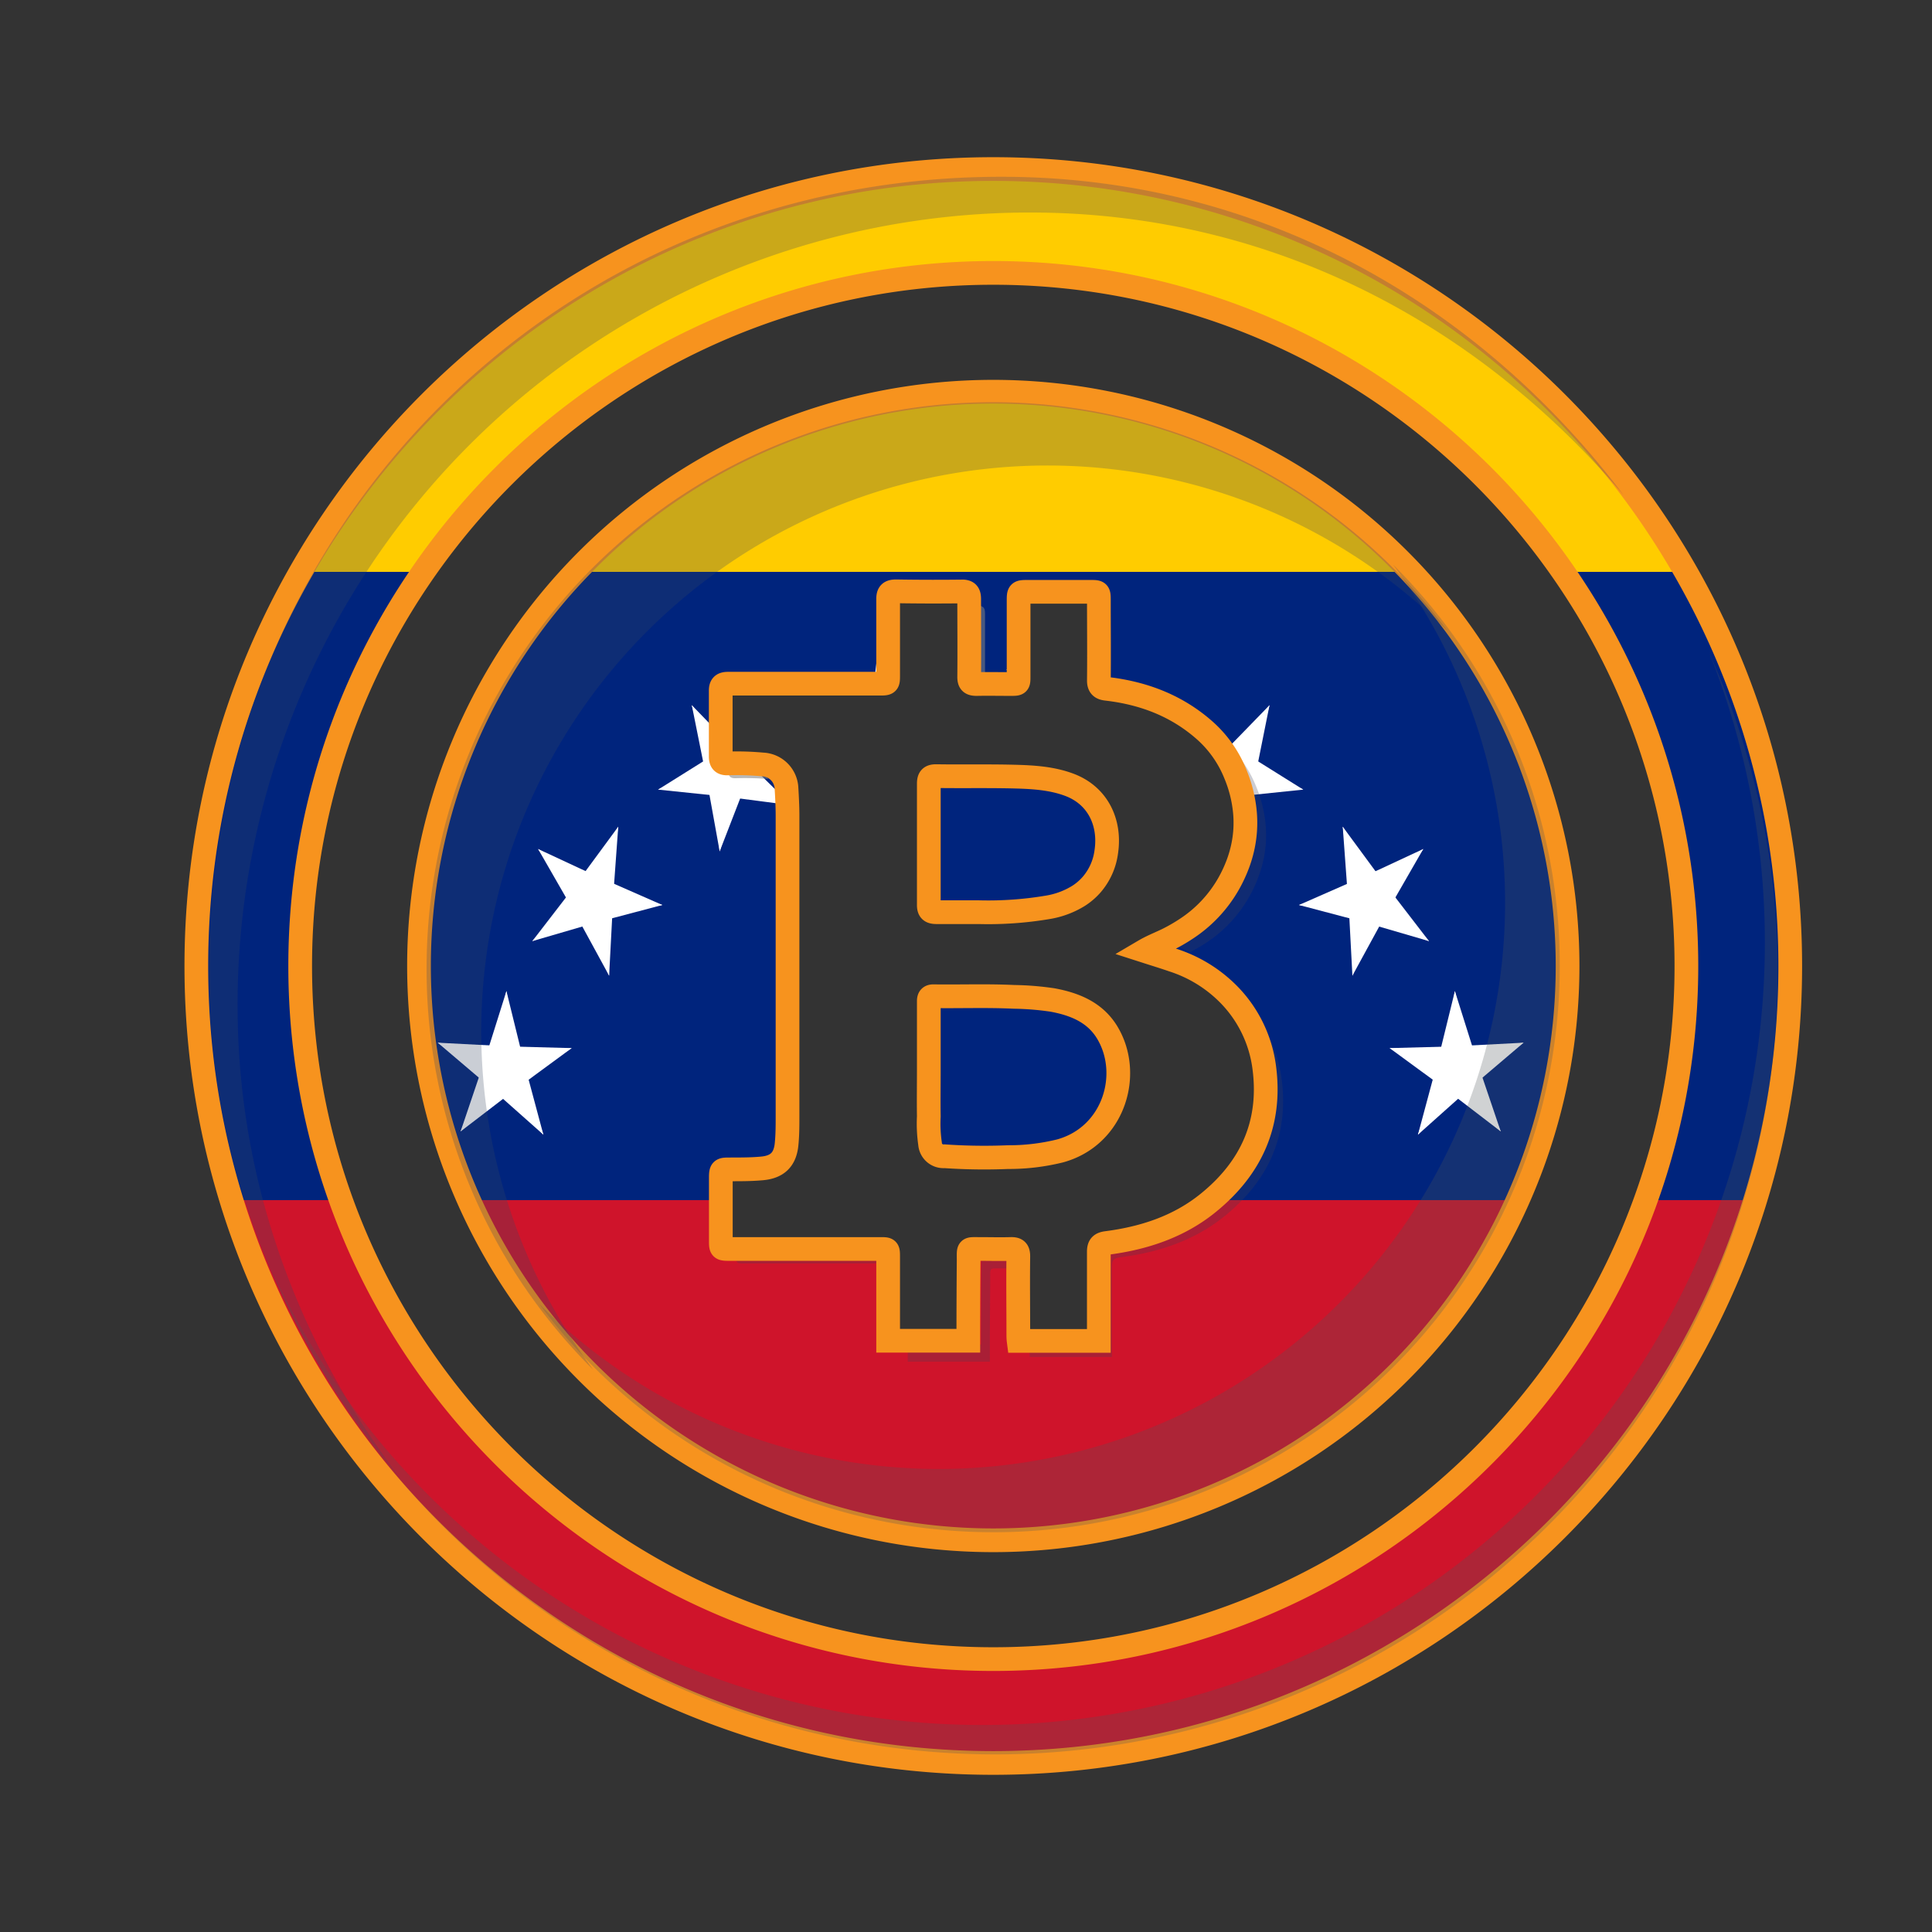<svg xmlns="http://www.w3.org/2000/svg" viewBox="0 0 400 400"><rect x="0" y="0" width="400" height="400" fill="#333333" stroke="none"/><defs><clipPath id="clip-path"><path id="SVGID" d="M227.36 213.52c5.48 8.54 1.74 21.67-9.59 24.77a44 44 0 0 1-10.77 1.28 120 120 0 0 1-13.11-.18 2.77 2.77 0 0 1-3-2.57 29 29 0 0 1-.26-5.67c-.06-3.26 0-6.52 0-9.78v-14.11c0-.72.27-1 .94-1 5.56.08 11.13-.14 16.7.13a59 59 0 0 1 8 .65c4.42.87 8.53 2.49 11.09 6.48m-35.09-24.64h8.78a74 74 0 0 0 14.16-1 17.4 17.4 0 0 0 6.41-2.38 12.7 12.7 0 0 0 2.74-2.35 13 13 0 0 0 3-6.69c.93-6-1.64-11.66-7.54-13.92-3.67-1.4-7.57-1.63-11.43-1.73-5.4-.14-10.81 0-16.21-.08-1.21 0-1.57.39-1.55 1.57.05 3.87 0 7.74 0 11.6v13.39c-.03 1.26.37 1.62 1.64 1.59M322.87 200A118.9 118.9 0 1 1 204 81.1 118.9 118.9 0 0 1 322.87 200m-62.8 21a26.34 26.34 0 0 0-7.4-15.19 28.4 28.4 0 0 0-11.5-7.05c-1.42-.49-2.84-.94-4.27-1.39l-1.66-.53c1.49-.87 3-1.47 4.5-2.18l.3-.14a35 35 0 0 0 3.85-2.22 27.2 27.2 0 0 0 8.89-9.49 29 29 0 0 0 1.85-4 25 25 0 0 0 .89-2.93 24 24 0 0 0 .57-7.61 27.1 27.1 0 0 0-2-8.07 24 24 0 0 0-6.28-8.94c-5.81-5.17-12.73-7.79-20.38-8.67-1.16-.13-1.61-.56-1.6-1.79.06-5.48 0-11 0-16.46 0-1.83 0-1.83-1.88-1.83h-12.73c-2.05 0-2.06 0-2.06 2v15.48c0 1.61 0 1.61-1.66 1.61-2.35 0-4.71-.05-7.06 0-1.17 0-1.57-.31-1.56-1.53.06-5.32 0-10.65.05-16 0-1.07-.23-1.55-1.19-1.63h-.4q-6.75.1-13.49 0c-1.26 0-1.66.38-1.64 1.62v15.73c0 1.77 0 1.77-1.78 1.77h-31.32c-1.1 0-1.57.29-1.56 1.46v13.62c0 1.07.38 1.46 1.46 1.43a57 57 0 0 1 7.17.21 5.18 5.18 0 0 1 5 5c.11 1.82.2 3.63.2 5.44V231c0 1.94 0 3.88-.19 5.82-.29 3.23-1.91 4.81-5.13 5.09-2.27.21-4.54.19-6.8.2-1.59 0-1.69.1-1.69 1.69v13c0 1.76 0 1.78 1.8 1.79h31.2c1.63 0 1.64 0 1.64 1.66v17.34h16.59q0-8.35.08-16.71c0-2.57-.26-2.28 2.34-2.29 2.1 0 4.21.06 6.31 0 1.23-.05 1.65.29 1.63 1.58-.07 5.28 0 10.56 0 15.84 0 .54.05 1.07.07 1.61h16.6v-18.45c0-1.28.44-1.67 1.68-1.83 7.69-1 14.92-3.38 21-8.32 8.87-7.25 13.09-16.49 11.56-28.02M369 200c0 91-74 165-165 165S39 291 39 200 113 35 204 35s165 74 165 165m-21.49 0c0-79.13-64.38-143.5-143.51-143.5S60.47 120.87 60.47 200 124.85 343.5 204 343.5 347.48 279.13 347.48 200Z" style="fill:none"/></clipPath><style>.cls-8{fill:none}.cls-7{fill:#fff}.cls-8{stroke:#f7931e;stroke-miterlimit:10;stroke-width:4.91px}.cls-10{fill:#374760}.cls-10,.cls-11,.cls-12{opacity:.35}.cls-11{fill:#4d535b}.cls-12{fill:#404054}</style></defs><g style="isolation:isolate"><g id="venezual"><g style="clip-path:url(#clip-path)"><path d="M-30.36-11.67h466.79v390.21H-30.36Z" style="fill:#cf142b"/><path d="M-30.36-11.67h466.79v260.14H-30.36Z" style="fill:#00247d"/><path d="M-30.36-11.67h466.79V118.4H-30.36Z" style="fill:#fc0"/><g id="ve-f"><g id="ve-e"><g id="ve-d"><g id="ve-c"><g id="ve-b"><path id="ve-a" d="m223.81 130.18-6.74 14.53 7.58 4.46Z" class="cls-7"/><path id="ve-a-2" d="m223.81 130.18 1.87 16.22-8.5 1.3Z" class="cls-7" data-name="ve-a"/></g><g id="ve-b-2" data-name="ve-b"><path id="ve-a-3" d="m235.72 143.93-14.48-2.65-1.46 9.42Z" class="cls-7" data-name="ve-a"/><path id="ve-a-4" d="m235.72 143.93-13.26 7-3.74-8.61Z" class="cls-7" data-name="ve-a"/></g></g><g id="ve-b-3" data-name="ve-b"><path id="ve-a-5" d="m208.39 138.56 10.31 11.64 6.16-6.67Z" class="cls-7" data-name="ve-a"/><path id="ve-a-6" d="m208.39 138.56 14.42 3-1.51 9.44Z" class="cls-7" data-name="ve-a"/></g><g id="ve-c-2" data-name="ve-c"><g id="ve-b-4" data-name="ve-b"><path id="ve-a-7" d="m227.67 160.81-2.21-16.17L217 146Z" class="cls-7" data-name="ve-a"/><path id="ve-a-8" d="m227.67 160.81-10.07-11.89 6.19-6.62Z" class="cls-7" data-name="ve-a"/></g><g id="ve-b-5" data-name="ve-b"><path id="ve-a-9" d="m210.78 157.49 13.11-7.33-3.78-8.59Z" class="cls-7" data-name="ve-a"/><path id="ve-a-10" d="m210.78 157.49 7-14.35 7.57 4.52Z" class="cls-7" data-name="ve-a"/></g></g></g><g id="ve-d-2" data-name="ve-d"><g id="ve-c-3" data-name="ve-c"><g id="ve-b-6" data-name="ve-b"><path id="ve-a-11" d="m262.84 146-10.79 11.1 5.76 7.09Z" class="cls-7" data-name="ve-a"/><path id="ve-a-12" d="m262.84 146-3.21 16-8.39-2Z" class="cls-7" data-name="ve-a"/></g><g id="ve-b-7" data-name="ve-b"><path id="ve-a-13" d="m269.82 163.48-12.79-8-4.27 8.3Z" class="cls-7" data-name="ve-a"/><path id="ve-a-14" d="M269.82 163.48 255.21 165l-.87-9.52Z" class="cls-7" data-name="ve-a"/></g></g><g id="ve-b-8" data-name="ve-b"><path id="ve-a-15" d="m245.79 148 6.12 14.86 7.82-3.92Z" class="cls-7" data-name="ve-a"/><path id="ve-a-16" d="m245.79 148 12.62 8.33-4.31 8.27Z" class="cls-7" data-name="ve-a"/></g><g id="ve-c-4" data-name="ve-c"><g id="ve-b-9" data-name="ve-b"><path id="ve-a-17" d="m257.07 176.27 2.89-16-8.4-2Z" class="cls-7" data-name="ve-a"/><path id="ve-a-18" d="m257.07 176.27-5.81-15 7.85-3.86Z" class="cls-7" data-name="ve-a"/></g><g id="ve-b-10" data-name="ve-b"><path id="ve-a-19" d="m242.22 166.71 14.58-1.89-.93-9.51Z" class="cls-7" data-name="ve-a"/><path id="ve-a-20" d="m242.22 166.71 11-10.8L259 163Z" class="cls-7" data-name="ve-a"/></g></g></g></g><g id="ve-e-2" data-name="ve-e"><g id="ve-d-3" data-name="ve-d"><g id="ve-c-5" data-name="ve-c"><g id="ve-b-11" data-name="ve-b"><path id="ve-a-21" d="m294.67 175.78-13.54 6.3 3.24 8.85Z" class="cls-7" data-name="ve-a"/><path id="ve-a-22" d="m294.67 175.78-7.92 13.77-7.26-5.09Z" class="cls-7" data-name="ve-a"/></g><g id="ve-b-12" data-name="ve-b"><path id="ve-a-23" d="m295.86 194.85-9.55-12.41-6.56 6.17Z" class="cls-7" data-name="ve-a"/><path id="ve-a-24" d="m295.86 194.85-14.19-4.14 2.1-9.27Z" class="cls-7" data-name="ve-a"/></g></g><g id="ve-b-13" data-name="ve-b"><path id="ve-a-25" d="m278 171.16 1.19 16.3 8.55-.7Z" class="cls-7" data-name="ve-a"/><path id="ve-a-26" d="m278 171.16 9.3 12.64-6.59 6.13Z" class="cls-7" data-name="ve-a"/></g><g id="ve-c-6" data-name="ve-c"><g id="ve-b-14" data-name="ve-b"><path id="ve-a-27" d="m280 202 7.64-14-7.29-5Z" class="cls-7" data-name="ve-a"/><path id="ve-a-28" d="m280 202-.86-16.33 8.57-.63Z" class="cls-7" data-name="ve-a"/></g><g id="ve-b-15" data-name="ve-b"><path id="ve-a-29" d="m268.94 187.37 14.28 3.77 2-9.28Z" class="cls-7" data-name="ve-a"/><path id="ve-a-30" d="m268.94 187.37 13.66-6 3.19 8.88Z" class="cls-7" data-name="ve-a"/></g></g></g><g id="ve-d-4" data-name="ve-d"><g id="ve-c-7" data-name="ve-c"><g id="ve-b-16" data-name="ve-b"><path id="ve-a-31" d="m315.44 215.88-14.66.76.33 9.55Z" class="cls-7" data-name="ve-a"/><path id="ve-a-32" d="m315.44 215.88-11.67 9.92-5.26-7.55Z" class="cls-7" data-name="ve-a"/></g><g id="ve-b-17" data-name="ve-b"><path id="ve-a-33" d="M310.71 234.25 305.54 219l-8.06 3.3Z" class="cls-7" data-name="ve-a"/><path id="ve-a-34" d="M310.71 234.25 298.64 225l4.82-7.91Z" class="cls-7" data-name="ve-a"/></g></g><g id="ve-b-18" data-name="ve-b"><path id="ve-a-35" d="M301.22 205.19 297.34 221l8.25 2.61Z" class="cls-7" data-name="ve-a"/><path id="ve-a-36" d="m301.22 205.19 4.86 15.43-8.08 3.24Z" class="cls-7" data-name="ve-a"/></g><g id="ve-c-8" data-name="ve-c"><g id="ve-b-19" data-name="ve-b"><path id="ve-a-37" d="M293.57 234.92 305 224.71l-5.3-7.52Z" class="cls-7" data-name="ve-a"/><path id="ve-a-38" d="m293.57 234.92 4.21-15.67 8.24 2.67Z" class="cls-7" data-name="ve-a"/></g><g id="ve-b-20" data-name="ve-b"><path id="ve-a-39" d="m287.71 217 12.29 9 4.78-7.94Z" class="cls-7" data-name="ve-a"/><path id="ve-a-40" d="m287.71 217 14.67-.39.27 9.56Z" class="cls-7" data-name="ve-a"/></g></g></g></g></g><g id="ve-f-2" data-name="ve-f"><g id="ve-e-3" data-name="ve-e"><g id="ve-d-5" data-name="ve-d"><g id="ve-c-9" data-name="ve-c"><g id="ve-b-21" data-name="ve-b"><path id="ve-a-41" d="m90.63 215.88 11.67 9.92 5.26-7.55Z" class="cls-7" data-name="ve-a"/><path id="ve-a-42" d="m90.63 215.88 14.66.76-.33 9.55Z" class="cls-7" data-name="ve-a"/></g><g id="ve-b-22" data-name="ve-b"><path id="ve-a-43" d="M104.85 205.19 100 220.62l8.07 3.24Z" class="cls-7" data-name="ve-a"/><path id="ve-a-44" d="m104.85 205.19 3.89 15.81-8.26 2.61Z" class="cls-7" data-name="ve-a"/></g></g><g id="ve-b-23" data-name="ve-b"><path id="ve-a-45" d="m95.36 234.25 12.07-9.25-4.82-7.91Z" class="cls-7" data-name="ve-a"/><path id="ve-a-46" d="m95.36 234.25 5.17-15.3 8.06 3.3Z" class="cls-7" data-name="ve-a"/></g><g id="ve-c-10" data-name="ve-c"><g id="ve-b-24" data-name="ve-b"><path id="ve-a-47" d="m118.36 217-14.66-.39-.28 9.56Z" class="cls-7" data-name="ve-a"/><path id="ve-a-48" d="m118.36 217-12.25 9-4.78-8Z" class="cls-7" data-name="ve-a"/></g><g id="ve-b-25" data-name="ve-b"><path id="ve-a-49" d="m112.5 234.92-4.2-15.67-8.24 2.67Z" class="cls-7" data-name="ve-a"/><path id="ve-a-50" d="M112.5 234.92 101 224.71l5.3-7.52Z" class="cls-7" data-name="ve-a"/></g></g></g><g id="ve-d-6" data-name="ve-d"><g id="ve-c-11" data-name="ve-c"><g id="ve-b-26" data-name="ve-b"><path id="ve-a-51" d="m111.41 175.78 7.91 13.77 7.26-5.09Z" class="cls-7" data-name="ve-a"/><path id="ve-a-52" d="m111.41 175.78 13.54 6.3-3.24 8.85Z" class="cls-7" data-name="ve-a"/></g><g id="ve-b-27" data-name="ve-b"><path id="ve-a-53" d="m128 171.16-9.3 12.64 6.59 6.13Z" class="cls-7" data-name="ve-a"/><path id="ve-a-54" d="m128 171.16-1.18 16.3-8.56-.7Z" class="cls-7" data-name="ve-a"/></g></g><g id="ve-b-28" data-name="ve-b"><path id="ve-a-55" d="m110.21 194.85 14.19-4.14-2.1-9.27Z" class="cls-7" data-name="ve-a"/><path id="ve-a-56" d="m110.21 194.85 9.56-12.41 6.55 6.17Z" class="cls-7" data-name="ve-a"/></g><g id="ve-c-12" data-name="ve-c"><g id="ve-b-29" data-name="ve-b"><path id="ve-a-57" d="m137.13 187.37-13.66-6-3.19 8.88Z" class="cls-7" data-name="ve-a"/><path id="ve-a-58" d="m137.13 187.37-14.27 3.77-2-9.28Z" class="cls-7" data-name="ve-a"/></g><g id="ve-b-30" data-name="ve-b"><path id="ve-a-59" d="m126.11 202 .86-16.33-8.56-.63Z" class="cls-7" data-name="ve-a"/><path id="ve-a-60" d="m126.11 202-7.63-14 7.29-5Z" class="cls-7" data-name="ve-a"/></g></g></g></g><g id="ve-e-4" data-name="ve-e"><g id="ve-d-7" data-name="ve-d"><g id="ve-c-13" data-name="ve-c"><g id="ve-b-31" data-name="ve-b"><path id="ve-a-61" d="m143.23 146 3.21 16 8.39-2Z" class="cls-7" data-name="ve-a"/><path id="ve-a-62" d="M143.23 146 154 157.1l-5.76 7.09Z" class="cls-7" data-name="ve-a"/></g><g id="ve-b-32" data-name="ve-b"><path id="ve-a-63" d="m160.28 148-12.62 8.33 4.31 8.27Z" class="cls-7" data-name="ve-a"/><path id="ve-a-64" d="m160.28 148-6.12 14.86-7.82-3.86Z" class="cls-7" data-name="ve-a"/></g></g><g id="ve-b-33" data-name="ve-b"><path id="ve-a-65" d="m136.25 163.48 14.61 1.52.87-9.52Z" class="cls-7" data-name="ve-a"/><path id="ve-a-66" d="m136.25 163.48 12.79-8 4.27 8.3Z" class="cls-7" data-name="ve-a"/></g><g id="ve-c-14" data-name="ve-c"><g id="ve-b-34" data-name="ve-b"><path id="ve-a-67" d="m163.85 166.71-11-10.8-5.74 7.09Z" class="cls-7" data-name="ve-a"/><path id="ve-a-68" d="m163.85 166.71-14.57-1.89.92-9.51Z" class="cls-7" data-name="ve-a"/></g><g id="ve-b-35" data-name="ve-b"><path id="ve-a-69" d="m149 176.27 5.81-15-7.81-3.87Z" class="cls-7" data-name="ve-a"/><path id="ve-a-70" d="m149 176.27-2.89-16 8.4-2Z" class="cls-7" data-name="ve-a"/></g></g></g><g id="ve-d-8" data-name="ve-d"><g id="ve-c-15" data-name="ve-c"><g id="ve-b-36" data-name="ve-b"><path id="ve-a-71" d="m182.27 130.18-1.88 16.22 8.5 1.3Z" class="cls-7" data-name="ve-a"/><path id="ve-a-72" d="m182.27 130.18 6.73 14.53-7.59 4.46Z" class="cls-7" data-name="ve-a"/></g><g id="ve-b-37" data-name="ve-b"><path id="ve-a-73" d="m197.68 138.56-14.42 3 1.52 9.42Z" class="cls-7" data-name="ve-a"/><path id="ve-a-74" d="m197.68 138.56-10.31 11.64-6.16-6.67Z" class="cls-7" data-name="ve-a"/></g></g><g id="ve-b-38" data-name="ve-b"><path id="ve-a-75" d="m170.35 143.93 13.26 7 3.74-8.61Z" class="cls-7" data-name="ve-a"/><path id="ve-a-76" d="m170.35 143.93 14.48-2.65 1.46 9.42Z" class="cls-7" data-name="ve-a"/></g><g id="ve-c-16" data-name="ve-c"><g id="ve-b-39" data-name="ve-b"><path id="ve-a-77" d="m195.29 157.49-7-14.35-7.57 4.52Z" class="cls-7" data-name="ve-a"/><path id="ve-a-78" d="m195.29 157.49-13.11-7.33 3.78-8.59Z" class="cls-7" data-name="ve-a"/></g><g id="ve-b-40" data-name="ve-b"><path id="ve-a-79" d="m178.4 160.81 10.08-11.89-6.2-6.62Z" class="cls-7" data-name="ve-a"/><path id="ve-a-80" d="m178.4 160.81 2.21-16.17 8.49 1.36Z" class="cls-7" data-name="ve-a"/></g></g></g></g></g></g><path id="stroke" d="M205.65 365c-91 0-165-74-165-165s74-165 165-165 165 74 165 165-74.02 165-165 165Zm0-308.5c-79.13 0-143.5 64.37-143.5 143.5s64.37 143.5 143.5 143.5 143.5-64.37 143.5-143.5-64.37-143.5-143.5-143.5Zm0 262.4A118.9 118.9 0 1 0 86.75 200a118.9 118.9 0 0 0 118.9 118.9Z" class="cls-8"/><g id="shadow" style="opacity:.75"><path d="M336.19 102.56C306.09 67.14 263.39 44 213.27 44A164.1 164.1 0 0 0 49.19 208.11c0 37.07 12.86 70.41 33.6 97.87-24.3-28.62-39.54-64.82-39.54-105.29 0-90.62 71.47-164.09 164.1-164.09 53.53 0 98.9 26.28 128.84 65.96" class="cls-10"/><path d="M322.93 200a117.23 117.23 0 0 1-211.36 69.88 117.23 117.23 0 0 0 176.83-153A116.84 116.84 0 0 1 322.93 200" class="cls-11"/><path d="M88.32 200.51a117.23 117.23 0 0 1 211.36-69.88 117.23 117.23 0 0 0-176.83 153 116.84 116.84 0 0 1-34.53-83.12" class="cls-10"/><path d="M152.41 258.36v1.42c0 1.79 0 1.81 1.85 1.81h27.88v-3.23Z" class="cls-12"/><path d="M156.5 159.88a49 49 0 0 0-5.68-.22c0 1.09.39 1.49 1.49 1.46a63 63 0 0 1 6.75.16 3.3 3.3 0 0 0-2.56-1.4" style="opacity:.75;fill:gray;mix-blend-mode:multiply"/><path d="M205.48 259.37h-2.29v.11l-.08 18.89h-15.17v3.56h17q0-8.49.08-17c0-2.61-.26-2.32 2.4-2.33h1.64v-3.24c-1.19.04-2.4.03-3.58.01" class="cls-12"/><path d="M202.1 139.32h1.84v-12.24c0-1.08-.24-1.58-1.22-1.66h-.62v6.37c.02 2.49.02 5.01 0 7.53" style="opacity:.75;fill:gray"/><path d="M265.34 223.33a26.54 26.54 0 0 0-5.9-13.56 28.7 28.7 0 0 1 2.5 8.52c1.58 12-2.58 22.05-12.36 30-5.79 4.71-13 7.57-21.88 8.77v20.33h-14.56v1.93c0 .55.05 1.09.07 1.63h17v-18.77c0-1.31.45-1.7 1.72-1.87 7.89-1 15.3-3.44 21.55-8.47 9.1-7.34 13.43-16.74 11.86-28.51m-6.5-56.5a26.3 26.3 0 0 1-.61 8.31 29 29 0 0 1-1 3.17 31 31 0 0 1-2 4.33 29.5 29.5 0 0 1-9.59 10.25 39 39 0 0 1-4 2.31l.77.26a35 35 0 0 1 4 1.67 35 35 0 0 0 3.13-1.82 27.6 27.6 0 0 0 9.11-9.66 28 28 0 0 0 1.89-4.09 26 26 0 0 0 .92-3 24 24 0 0 0 .58-7.75 27.3 27.3 0 0 0-2.06-8.21 24.8 24.8 0 0 0-4.92-7.62 29.5 29.5 0 0 1 3.68 11.83Z" class="cls-12"/><path d="M368.05 201.47a162 162 0 0 1-311.82 61.39A162 162 0 0 0 353.82 135a161.3 161.3 0 0 1 14.23 66.47" class="cls-11"/></g><path id="b_stroke" d="M185.52 122.43c-1.25 0-1.65.38-1.64 1.62v15.73c0 1.7 0 1.77-1.77 1.77h-31.33c-1.09 0-1.57.29-1.56 1.46v13.62c0 1.07.37 1.46 1.45 1.43a57 57 0 0 1 7.17.21 5.17 5.17 0 0 1 5 5c.11 1.82.2 3.63.21 5.44V231c0 1.94 0 3.88-.19 5.82-.29 3.23-1.91 4.81-5.13 5.09-2.27.21-4.53.19-6.8.2-1.58 0-1.68.1-1.69 1.69v13c0 1.76 0 1.78 1.81 1.79h31.2c1.62 0 1.63 0 1.63 1.66v17.34h16.6q0-8.35.07-16.71c0-2.57-.25-2.28 2.34-2.29 2.11 0 4.21.06 6.31 0 1.23-.05 1.65.29 1.63 1.58-.07 5.28 0 10.56 0 15.84 0 .54 0 1.07.07 1.61h16.6v-18.45c0-1.28.44-1.67 1.68-1.83 7.7-1 14.93-3.38 21-8.32 8.87-7.2 13.09-16.44 11.57-28a26.4 26.4 0 0 0-7.41-15.19 28.4 28.4 0 0 0-11.5-7.05c-1.41-.49-2.84-.94-4.27-1.39l-1.65-.53c1.48-.87 3-1.47 4.5-2.18l.29-.14a36 36 0 0 0 3.86-2.22 27.15 27.15 0 0 0 8.88-9.49 29 29 0 0 0 1.85-4 25 25 0 0 0 .89-2.93 23.8 23.8 0 0 0 .57-7.61 27 27 0 0 0-2-8.07 24 24 0 0 0-6.27-8.94c-5.82-5.17-12.74-7.79-20.38-8.67-1.16-.13-1.62-.56-1.6-1.79.06-5.48 0-11 0-16.46 0-1.83 0-1.83-1.87-1.83h-12.75c-2 0-2 0-2 2v15.48c0 1.61 0 1.61-1.67 1.61-2.35 0-4.7-.05-7 0-1.18 0-1.58-.31-1.56-1.53.05-5.32 0-10.65 0-16 0-1.07-.23-1.55-1.19-1.63h-.4q-6.79.08-13.55-.03Zm33.93 115.86a44.2 44.2 0 0 1-10.78 1.28 120 120 0 0 1-13.11-.18 2.78 2.78 0 0 1-3-2.57 29 29 0 0 1-.26-5.67c-.05-3.26 0-6.52 0-9.78v-14.11c0-.72.27-1 .93-1 5.57.08 11.14-.14 16.7.13a59.5 59.5 0 0 1 8 .65c4.46.83 8.57 2.45 11.13 6.44 5.45 8.58 1.71 21.71-9.61 24.81Zm-9.39-77.5c3.86.1 7.76.33 11.43 1.73 5.9 2.26 8.47 7.91 7.54 13.92a12.9 12.9 0 0 1-3 6.69 12.6 12.6 0 0 1-2.73 2.35 17.5 17.5 0 0 1-6.41 2.38 74 74 0 0 1-14.16 1h-8.79c-1.23 0-1.67-.33-1.64-1.61v-24.99c0-1.18.35-1.58 1.55-1.57 5.4.08 10.81-.04 16.21.1Z" class="cls-8" data-name="b stroke"/></g></g></svg>